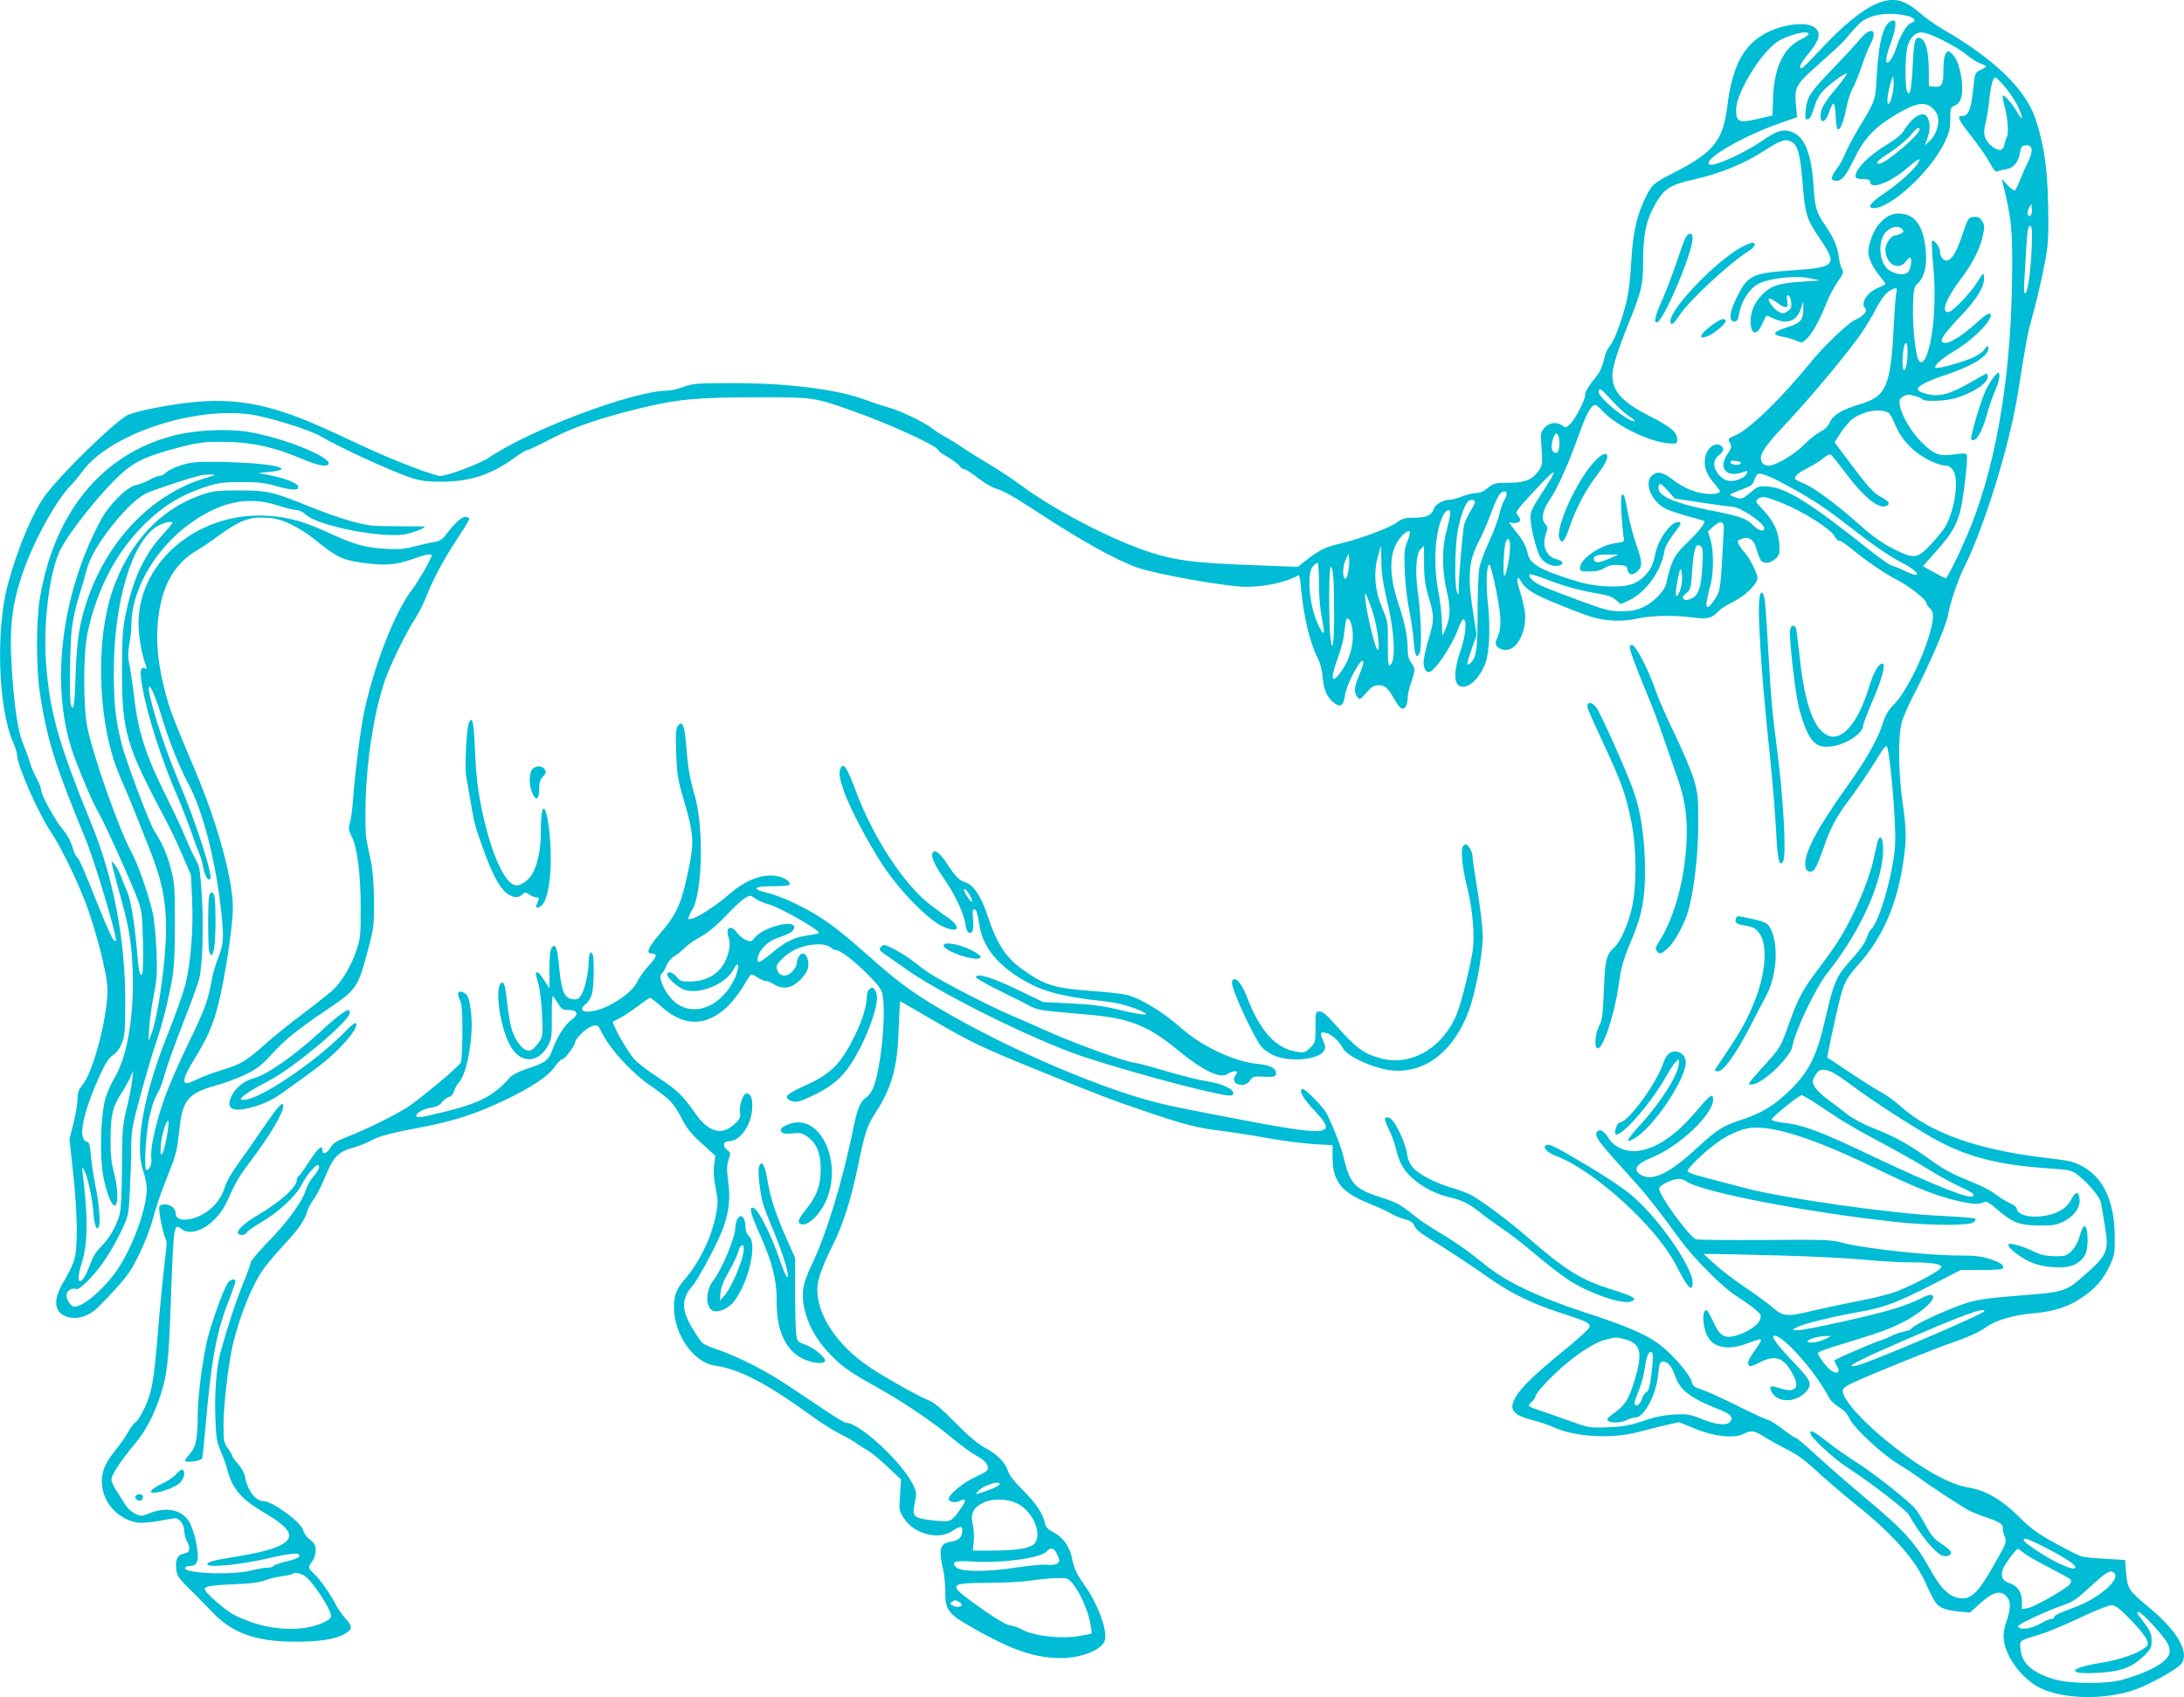 <?xml version="1.0" standalone="no"?>
<!DOCTYPE svg PUBLIC "-//W3C//DTD SVG 20010904//EN"
 "http://www.w3.org/TR/2001/REC-SVG-20010904/DTD/svg10.dtd">
<svg version="1.0" xmlns="http://www.w3.org/2000/svg"
 width="1280pt" height="995pt" viewBox="0 0 1280 995"
 preserveAspectRatio="xMidYMid meet">
<g transform="translate(0,995) scale(0.1,-0.1)"
fill="#00bcd4" stroke="none">
<path d="M11018 9936 c-93 -33 -216 -132 -361 -290 -49 -53 -93 -96 -98 -96
-19 0 -8 27 32 75 72 87 84 128 49 160 -50 46 -219 21 -321 -47 -112 -75 -168
-192 -195 -407 -25 -209 -82 -277 -333 -403 -100 -51 -116 -66 -157 -158 -45
-98 -65 -196 -74 -360 -6 -109 -16 -183 -33 -250 -30 -114 -70 -216 -97 -245
-11 -12 -24 -45 -30 -75 -6 -31 -21 -68 -38 -88 -55 -70 -72 -97 -72 -118 0
-28 -53 -132 -85 -167 -24 -25 -28 -26 -48 -12 -34 24 -75 19 -104 -12 -24
-27 -25 -31 -18 -123 6 -89 5 -97 -17 -129 -37 -54 -79 -71 -178 -71 -79 -1
-87 -3 -120 -30 -23 -20 -45 -30 -67 -30 -18 0 -55 -9 -83 -20 -28 -11 -62
-20 -76 -20 -34 0 -81 -26 -89 -49 -13 -41 -44 -56 -114 -56 -59 0 -72 -4
-104 -28 -41 -31 -210 -94 -327 -122 -90 -21 -130 -40 -200 -96 l-54 -42 -290
11 c-319 13 -422 26 -568 72 -218 68 -573 252 -765 396 -40 30 -119 82 -175
116 -57 34 -134 82 -173 108 -38 26 -86 55 -105 65 -19 10 -51 31 -70 46 -44
35 -189 104 -261 123 -30 8 -84 26 -121 40 -165 63 -454 100 -778 100 -218 0
-239 -2 -294 -22 -33 -12 -75 -22 -93 -22 -197 0 -798 -225 -1045 -391 -54
-37 -245 -109 -288 -109 -35 0 -267 89 -425 162 -301 141 -372 171 -485 209
-257 86 -461 90 -805 19 -55 -12 -110 -28 -123 -36 -100 -65 -376 -335 -474
-464 -74 -98 -167 -318 -223 -530 -71 -264 -55 -724 31 -919 13 -29 24 -64 24
-77 0 -58 125 -343 197 -449 54 -80 139 -252 198 -400 63 -159 135 -439 135
-526 0 -166 -84 -485 -148 -561 -21 -25 -27 -43 -28 -82 0 -28 -11 -92 -24
-143 l-23 -91 22 -199 c25 -237 28 -438 6 -509 -8 -27 -35 -83 -60 -124 -68
-112 -60 -186 23 -211 46 -13 103 -1 151 35 18 13 73 69 122 123 73 79 100
119 144 208 31 63 66 152 81 210 14 55 48 156 76 225 60 150 65 167 79 295 18
175 51 216 209 260 52 14 132 44 177 65 66 32 94 53 150 114 82 91 153 148
326 265 177 119 185 131 242 346 36 133 37 147 37 290 -1 97 -7 178 -17 230
-9 44 -21 103 -27 130 -6 29 -8 126 -5 230 6 240 48 509 109 695 27 86 126
289 179 370 23 36 55 97 69 137 36 94 106 224 186 344 35 53 64 101 64 107 0
7 -11 12 -24 12 -22 0 -61 -37 -121 -115 -12 -16 -33 -28 -55 -31 -19 -3 -71
-15 -115 -26 -65 -17 -98 -20 -180 -15 -117 7 -183 26 -332 95 -136 63 -231
90 -348 98 -424 29 -786 -287 -762 -666 5 -76 22 -159 43 -214 6 -15 4 -18 -9
-13 -25 10 -29 -21 -12 -114 29 -165 117 -439 207 -642 22 -51 58 -144 80
-207 22 -63 44 -122 49 -132 5 -10 14 -41 19 -69 11 -56 28 -85 42 -71 18 18
-87 342 -187 577 -87 204 -184 515 -172 548 7 18 44 -69 77 -183 40 -132 101
-286 154 -385 89 -164 168 -483 196 -784 12 -134 10 -156 -25 -246 -13 -33
-29 -89 -35 -125 -21 -119 -42 -173 -142 -379 -56 -115 -119 -261 -143 -335
-47 -139 -77 -284 -68 -327 5 -29 -11 -69 -29 -69 -15 0 -4 215 17 310 17 74
30 111 58 160 8 14 24 60 36 104 12 43 58 169 101 281 44 111 87 229 96 261
21 78 29 309 16 505 -9 139 -13 162 -35 200 -14 24 -41 83 -61 132 -20 48 -67
149 -105 225 -129 258 -172 391 -196 607 -9 72 -21 154 -27 183 -9 40 -8 68 0
116 7 35 12 85 12 112 1 226 163 485 394 629 163 101 305 123 464 72 46 -15
95 -27 109 -27 15 0 39 -11 54 -26 66 -63 418 -136 569 -118 44 5 130 36 130
47 0 1 -73 2 -162 2 -149 0 -172 3 -268 29 -58 16 -166 54 -240 84 -222 90
-253 97 -420 97 -133 0 -152 -3 -225 -28 -237 -83 -419 -280 -515 -557 -107
-312 -85 -812 50 -1108 21 -48 58 -134 80 -192 23 -58 56 -139 72 -180 87
-216 112 -333 111 -520 -2 -186 -48 -506 -87 -605 l-16 -40 4 80 c3 44 15 130
27 190 19 95 21 131 16 265 -4 85 -13 184 -22 220 -29 122 -87 285 -125 355
-73 135 -218 546 -257 725 -26 121 -26 439 0 560 56 259 169 475 337 640 104
102 209 167 340 211 86 29 107 32 220 33 100 0 140 -4 203 -22 96 -27 140 -29
135 -5 -4 21 -77 50 -168 67 l-65 13 68 7 c172 19 -13 55 -300 58 -140 2 -166
-1 -226 -21 -38 -12 -76 -31 -85 -42 -9 -10 -26 -19 -37 -19 -11 0 -38 -11
-61 -24 -23 -13 -58 -26 -79 -30 -51 -10 -158 -117 -205 -206 -239 -447 -299
-996 -154 -1389 50 -133 113 -278 142 -326 30 -48 194 -412 230 -510 23 -63
26 -88 30 -249 2 -111 0 -182 -6 -188 -13 -13 -19 16 -32 167 -14 155 -36 280
-59 330 -11 22 -24 55 -30 73 -10 34 -50 96 -57 90 -2 -2 17 -76 41 -163 61
-217 75 -295 82 -465 11 -266 -30 -513 -106 -639 -22 -36 -47 -95 -56 -131
-25 -100 -31 -326 -11 -438 17 -98 51 -185 70 -179 20 7 18 102 -5 188 -17 65
-22 111 -21 204 0 137 13 189 64 267 19 29 42 71 52 93 l17 40 -6 -55 c-3 -30
-17 -104 -32 -165 -25 -102 -27 -127 -28 -345 -1 -155 -6 -250 -14 -280 -20
-70 -61 -141 -106 -185 -27 -26 -50 -61 -64 -100 -25 -68 -47 -105 -61 -105
-15 0 -12 39 10 109 35 112 37 267 4 526 -5 39 -5 39 9 15 20 -34 46 -154 54
-244 6 -77 16 -107 30 -92 14 13 5 136 -17 241 -11 55 -24 135 -27 179 -5 63
-10 80 -24 83 -56 15 -24 172 85 408 26 56 47 86 69 100 20 13 39 38 51 70 18
44 20 73 20 255 0 352 -70 715 -196 1025 -194 474 -246 657 -268 945 -18 236
21 544 84 668 56 109 240 339 356 444 82 74 149 105 335 154 111 29 146 34
245 34 180 0 308 -27 490 -104 84 -35 134 -45 145 -27 23 38 -255 152 -458
187 -127 23 -317 14 -448 -19 -420 -108 -700 -448 -785 -952 -23 -135 -23
-411 0 -560 42 -272 88 -419 266 -850 53 -127 179 -548 180 -599 0 -5 -6 -3
-14 3 -8 7 -47 94 -87 194 -90 226 -115 283 -128 292 -6 3 -18 31 -27 61 -9
32 -31 72 -53 98 -46 53 -131 207 -131 238 0 11 -11 40 -24 62 -13 23 -31 64
-39 91 -8 28 -26 77 -40 111 -32 74 -53 216 -68 444 -16 261 2 395 82 610 66
174 185 384 261 461 16 16 49 55 72 87 158 214 641 378 981 333 103 -14 350
-90 415 -129 113 -66 399 -198 518 -239 65 -22 94 -26 187 -27 167 0 293 41
424 136 36 26 71 48 78 48 7 0 64 27 126 59 137 73 294 128 531 186 225 55
338 66 701 66 313 1 329 -1 530 -72 228 -79 525 -215 525 -239 0 -5 25 -23 56
-40 30 -18 60 -41 67 -51 6 -10 19 -19 27 -19 8 0 44 -22 79 -50 35 -27 80
-55 100 -61 58 -19 108 -47 241 -134 259 -170 464 -285 595 -332 110 -39 526
-113 637 -113 114 0 232 26 310 68 3 1 9 -28 12 -65 15 -173 52 -331 100 -423
14 -28 25 -70 28 -112 6 -73 27 -119 70 -151 35 -26 53 -12 61 48 10 71 106
244 107 192 0 -10 -11 -44 -25 -77 -29 -68 -31 -98 -10 -126 14 -18 16 -17 53
25 30 35 45 44 70 44 39 0 54 -12 91 -77 16 -30 37 -56 45 -59 20 -8 36 21 36
63 0 17 9 56 20 87 11 32 20 66 20 76 0 10 -9 30 -20 44 -14 18 -20 41 -20 78
0 70 -16 153 -51 256 -58 174 -60 297 -4 381 25 37 58 62 68 52 3 -4 -3 -29
-15 -58 -18 -45 -19 -66 -15 -176 3 -69 14 -168 25 -220 11 -52 23 -134 27
-182 7 -92 16 -113 35 -77 14 26 9 220 -10 353 -17 125 -11 230 15 256 l21 20
0 -107 c1 -86 7 -126 28 -196 32 -107 32 -132 2 -233 -13 -43 -27 -98 -30
-121 -8 -45 5 -83 28 -83 32 0 134 150 171 251 11 31 25 57 30 58 24 3 16 -92
-14 -180 -40 -115 -42 -194 -7 -210 47 -22 113 36 151 131 24 61 31 218 15
355 -12 105 -8 225 9 225 9 0 48 -174 60 -270 10 -76 4 -126 -18 -169 -17 -31
10 -61 55 -61 67 0 124 113 111 222 -4 27 -16 80 -28 118 -22 66 -20 106 3 66
34 -61 91 -91 373 -198 103 -39 211 -47 312 -24 82 18 217 21 327 6 82 -12
111 -4 151 40 11 12 48 35 81 51 68 32 144 106 144 140 0 27 -45 117 -74 149
-13 14 -29 35 -35 48 -11 20 -9 23 16 33 43 17 74 -5 89 -64 7 -26 18 -54 24
-62 19 -23 58 -18 87 11 23 23 25 31 21 88 -6 75 -34 132 -96 198 -45 48 -46
50 -27 64 23 17 42 14 135 -23 132 -53 295 -157 315 -201 5 -12 17 -22 25 -22
8 0 40 -21 70 -46 86 -71 199 -149 266 -182 69 -35 174 -117 174 -136 0 -7 9
-21 20 -31 24 -22 25 -51 5 -130 -42 -158 -143 -363 -219 -439 -29 -29 -47
-60 -60 -102 -28 -93 -99 -218 -207 -369 -172 -240 -249 -383 -249 -460 0 -39
21 -55 49 -38 9 5 32 57 52 114 46 135 77 195 159 304 58 78 114 161 187 279
10 16 23 31 29 33 17 6 58 -445 51 -574 -7 -159 -93 -463 -143 -503 -7 -7 -18
-29 -24 -49 -6 -22 -37 -68 -81 -116 -101 -113 -108 -130 -164 -370 -48 -206
-92 -294 -199 -401 -91 -91 -171 -140 -291 -179 -106 -34 -143 -58 -251 -157
-171 -160 -275 -209 -342 -162 -43 30 -21 62 71 99 160 66 357 252 357 338 0
42 -15 32 -99 -68 -122 -143 -237 -221 -346 -232 -68 -7 -134 22 -166 73 -27
44 -53 59 -69 40 -18 -23 6 -57 155 -221 127 -139 176 -199 330 -410 86 -117
251 -282 335 -335 39 -25 88 -59 108 -77 33 -28 36 -34 27 -59 -12 -34 -80
-78 -146 -95 -63 -17 -92 2 -130 87 -16 35 -33 64 -38 64 -27 0 -23 -97 6
-153 33 -66 120 -84 223 -46 84 31 90 32 90 22 0 -6 -11 -25 -25 -44 -46 -64
-58 -90 -45 -103 8 -8 24 -4 63 17 93 48 145 29 198 -76 40 -77 6 -105 -86
-73 -50 16 -59 11 -42 -24 35 -69 156 -63 210 11 28 38 17 61 -77 159 -87 90
-132 148 -123 156 33 34 245 -200 327 -360 8 -16 34 -41 58 -55 29 -18 49 -39
61 -66 24 -54 189 -208 287 -268 44 -26 97 -62 119 -78 63 -48 258 -175 301
-197 21 -10 69 -29 106 -41 68 -23 91 -40 86 -63 -1 -7 3 -28 11 -45 13 -32
12 -36 -63 -167 -85 -151 -128 -196 -182 -196 -70 0 -124 48 -190 167 -88 159
-153 231 -389 428 -93 78 -219 188 -279 243 -60 56 -114 102 -120 102 -6 0
-40 23 -75 50 -35 28 -76 53 -90 57 -14 3 -96 41 -181 83 -85 43 -178 85 -207
94 -43 14 -53 22 -58 45 -8 38 -99 147 -172 206 -80 66 -190 115 -453 201
-272 89 -466 181 -580 275 -101 82 -178 137 -280 197 -47 28 -114 73 -148 101
-78 63 -96 72 -202 106 -139 45 -170 80 -204 225 -15 64 -56 172 -99 259 -20
41 -132 155 -145 147 -20 -12 5 -55 73 -128 141 -149 90 -153 -510 -37 -143
27 -303 59 -355 71 -343 75 -930 325 -1346 573 -149 89 -236 153 -379 280
-163 144 -242 207 -320 255 -100 62 -219 116 -298 136 -94 23 -82 39 31 39 49
0 94 3 98 7 12 13 -17 38 -59 49 -85 23 -193 -15 -293 -103 -71 -62 -180 -134
-217 -143 -24 -6 -26 -5 -20 11 3 11 12 28 19 39 62 97 70 493 14 678 -27 92
-39 159 -48 285 -10 121 -22 152 -49 117 -12 -17 -14 -44 -10 -160 5 -127 9
-153 46 -280 55 -184 59 -240 31 -380 -45 -222 -70 -279 -170 -396 -71 -82
-87 -119 -51 -119 36 0 32 -18 -18 -72 -27 -29 -55 -69 -64 -89 -19 -46 -85
-101 -171 -145 -102 -51 -200 -43 -132 11 16 13 31 38 36 61 11 44 13 204 4
228 -11 29 -24 6 -24 -42 0 -65 -23 -164 -44 -196 -14 -22 -24 -27 -49 -24
-48 5 -67 47 -79 180 -11 121 -22 153 -45 122 -9 -12 -13 -53 -13 -128 l0
-110 -30 47 c-16 26 -34 47 -40 47 -13 0 -13 -5 6 -70 8 -30 18 -111 21 -180
5 -120 4 -126 -18 -159 -13 -19 -32 -39 -42 -45 -28 -17 -68 12 -98 71 -25 49
-33 88 -55 270 -4 34 -11 53 -19 53 -48 0 -22 -238 40 -360 59 -117 167 -120
228 -7 19 37 22 56 21 165 -1 67 2 122 6 122 3 0 16 -18 29 -40 18 -32 28 -40
51 -40 66 0 77 -23 29 -59 -39 -29 -84 -99 -111 -174 -24 -65 -40 -77 -160
-116 -40 -13 -77 -33 -90 -48 -93 -106 -176 -149 -376 -199 -147 -36 -172 -40
-172 -24 0 17 47 42 90 47 28 4 47 14 61 32 11 14 30 28 42 31 12 3 24 17 28
34 5 16 18 39 29 51 49 52 88 282 70 415 -10 80 -17 98 -42 111 -31 17 -43 -3
-24 -39 13 -25 16 -65 16 -192 0 -89 -4 -170 -10 -180 -13 -25 -239 -213 -314
-262 -69 -45 -244 -131 -355 -174 -58 -22 -79 -36 -94 -61 -19 -34 -47 -44
-47 -19 0 38 -24 19 -74 -57 -30 -47 -59 -88 -65 -91 -6 -4 -11 -14 -11 -23 0
-42 -102 -133 -237 -211 -71 -42 -118 -86 -107 -103 9 -14 44 -10 50 6 3 8 43
35 87 61 98 57 200 151 233 216 25 50 80 118 95 118 19 0 8 -31 -24 -67 -18
-21 -39 -57 -45 -80 -20 -66 -104 -183 -218 -300 -57 -59 -104 -114 -104 -122
0 -8 -22 -69 -49 -135 -43 -107 -83 -230 -128 -391 -24 -88 -36 -234 -31 -379
4 -125 8 -148 33 -206 15 -36 32 -83 37 -105 29 -112 83 -175 219 -254 117
-69 159 -114 139 -151 -22 -42 -121 -76 -305 -105 -133 -21 -177 -33 -169 -47
11 -18 185 -1 329 31 162 37 210 42 210 21 0 -10 -23 -21 -75 -33 -41 -10 -76
-22 -78 -28 -2 -5 -18 -9 -35 -9 -18 0 -61 -8 -97 -17 -115 -29 -405 -16 -385
17 4 6 16 10 29 10 49 0 57 42 31 158 -9 37 -24 82 -35 100 -44 71 -131 91
-231 52 -50 -20 -52 -20 -88 -3 -20 10 -45 33 -56 51 -11 18 -35 56 -53 84
-24 38 -32 59 -27 76 8 31 68 119 134 196 62 73 111 165 150 282 40 122 49
193 61 524 18 494 18 490 64 455 71 -54 208 31 268 165 54 119 63 134 138 235
113 150 190 280 190 321 0 33 -28 3 -115 -124 -49 -73 -118 -171 -152 -218
-37 -50 -68 -106 -77 -137 -19 -67 -72 -128 -138 -161 -77 -38 -148 -34 -148
9 0 12 -8 29 -18 38 -23 21 -71 22 -78 3 -7 -17 21 -158 36 -187 8 -13 8 -42
0 -97 -10 -79 -34 -314 -45 -457 -21 -263 -35 -348 -75 -433 -21 -45 -46 -85
-54 -88 -8 -3 -28 -29 -44 -57 -16 -29 -50 -78 -76 -109 -58 -72 -79 -119 -79
-183 0 -118 91 -222 210 -241 22 -3 77 1 124 10 47 9 91 16 97 16 23 0 52 -40
52 -73 0 -17 7 -45 15 -61 24 -45 19 -66 -15 -73 -39 -7 -54 -35 -47 -91 4
-39 13 -53 73 -112 38 -37 98 -98 134 -136 118 -126 253 -176 480 -178 147 -1
248 14 299 45 47 28 48 44 8 89 -20 21 -46 58 -58 82 -32 62 -92 148 -128 182
-37 35 -37 40 -11 73 12 16 20 41 20 64 0 31 -6 42 -34 64 -19 14 -36 38 -39
54 -9 45 -180 171 -232 171 -47 0 -95 62 -109 143 -4 22 -21 54 -42 76 -19 21
-34 43 -34 48 0 5 -11 24 -25 43 -23 31 -25 42 -25 139 0 114 28 352 54 466
39 166 110 344 177 441 18 27 69 87 112 134 94 101 131 153 145 201 5 20 23
55 40 78 17 23 45 77 62 119 57 137 77 158 182 188 29 9 67 24 84 33 49 29
118 48 294 81 197 37 330 80 497 160 159 76 255 140 294 196 16 24 36 44 44
44 14 0 75 80 75 99 0 16 51 71 81 86 40 21 54 19 68 -12 48 -105 178 -249
301 -333 107 -74 129 -97 176 -188 29 -57 55 -89 117 -145 l79 -72 -7 -58 c-4
-38 -1 -85 10 -135 14 -69 14 -86 1 -154 -25 -129 -98 -281 -183 -378 -49 -57
-63 -93 -63 -165 0 -157 115 -322 238 -340 150 -22 305 -104 582 -305 47 -34
117 -78 155 -97 39 -19 84 -45 100 -58 17 -12 44 -29 61 -38 17 -9 68 -51 113
-93 l82 -77 -6 -91 c-7 -89 -6 -92 23 -137 59 -92 203 -129 284 -74 45 30 58
31 58 4 0 -38 -19 -59 -60 -65 -73 -12 -81 -38 -51 -174 6 -25 10 -78 11 -118
0 -121 14 -135 226 -251 186 -101 314 -141 452 -141 123 0 244 50 258 106 15
58 -43 214 -119 320 -45 64 -63 100 -72 149 -13 76 -54 134 -117 166 -26 13
-40 28 -43 47 -12 58 -53 120 -129 195 -47 47 -82 91 -87 110 -14 50 -62 100
-131 137 -45 24 -97 67 -178 149 -87 88 -127 121 -162 134 -54 21 -258 136
-344 194 -188 128 -304 301 -304 455 0 54 28 133 91 259 58 116 105 262 144
448 46 220 56 250 104 324 98 151 131 268 138 495 3 89 7 162 9 162 1 0 80
-45 174 -100 231 -135 293 -165 579 -282 407 -166 481 -195 693 -266 227 -77
298 -95 443 -112 55 -7 172 -25 260 -41 88 -16 211 -32 273 -36 l112 -6 0 -76
c1 -137 53 -202 214 -266 50 -20 107 -46 126 -58 18 -12 54 -26 80 -33 32 -8
49 -18 58 -37 15 -31 17 -33 177 -133 66 -42 171 -112 235 -157 147 -105 265
-164 445 -223 161 -52 179 -61 169 -87 -3 -10 -64 -65 -135 -123 -220 -179
-298 -260 -314 -326 -10 -41 26 -71 113 -92 40 -10 98 -29 128 -43 125 -57
340 -69 495 -28 52 14 127 32 167 42 l73 16 92 -38 c111 -46 231 -59 285 -31
45 23 65 20 124 -18 29 -18 82 -48 118 -66 81 -41 115 -66 213 -157 43 -39
133 -116 200 -170 211 -168 347 -320 408 -453 54 -118 64 -134 96 -153 18 -10
61 -21 100 -24 l69 -6 63 57 c75 66 118 76 154 34 23 -27 22 -72 -4 -144 -14
-41 -19 -73 -15 -106 10 -92 88 -205 184 -267 127 -81 393 -93 585 -26 81 28
244 118 269 149 54 65 -18 193 -186 332 -121 101 -127 109 -135 202 l-6 77
-113 7 c-62 3 -125 9 -139 13 -14 3 -85 38 -157 78 -109 60 -144 86 -217 159
-99 98 -193 152 -293 168 -105 17 -261 102 -436 239 -171 133 -300 274 -300
328 0 15 17 28 68 51 111 51 460 192 567 229 104 36 162 63 207 94 54 39 159
70 266 79 126 11 212 38 291 91 78 52 127 107 165 188 29 62 31 73 30 176 -1
206 -70 349 -199 413 -52 25 -66 28 -225 47 -378 46 -653 143 -822 292 -40 36
-95 76 -123 90 -27 14 -109 66 -182 115 l-134 89 7 37 c3 20 23 115 45 211 42
188 48 203 139 306 135 153 218 345 254 588 21 135 20 193 -4 357 -24 166 -26
381 -5 463 8 31 41 107 74 169 83 159 189 405 197 458 9 63 58 208 93 279 121
240 272 730 320 1041 46 292 54 334 81 431 16 55 44 171 62 257 28 133 33 178
33 292 0 289 -19 443 -76 615 -58 172 -240 348 -538 521 -46 27 -109 71 -139
98 -87 76 -149 92 -234 62z m152 -77 c52 -11 67 -32 30 -44 -24 -8 -62 -71
-85 -142 -9 -29 -25 -63 -35 -75 -32 -40 -34 2 -4 84 33 90 42 148 23 148 -54
-1 -86 -101 -99 -311 -9 -163 -6 -153 -106 -319 -35 -58 -70 -125 -79 -149 -8
-24 -31 -65 -51 -92 -37 -51 -37 -69 0 -69 31 0 56 31 104 130 55 116 119 184
238 255 125 75 177 83 224 37 22 -23 30 -40 30 -67 0 -46 -20 -94 -53 -123
l-25 -24 13 39 c17 46 18 83 5 117 -20 54 -88 20 -145 -74 -12 -20 -51 -51
-98 -79 -84 -51 -150 -110 -173 -154 -19 -36 -11 -47 37 -47 27 0 39 -4 39
-14 0 -52 120 -7 224 84 32 28 60 49 63 46 17 -17 -93 -125 -202 -198 -83 -56
-106 -88 -63 -88 102 1 333 215 415 385 27 58 33 81 33 137 0 64 2 69 25 78
14 5 30 21 35 35 26 68 -2 225 -47 267 -24 23 -25 23 -39 4 -9 -13 -14 -46
-14 -97 0 -85 -10 -103 -57 -97 l-28 3 -1 100 c-1 105 -18 170 -49 181 -31 12
-38 -14 -45 -161 -6 -141 -19 -194 -35 -145 -11 36 -9 211 4 255 15 55 44 85
84 85 41 0 198 -78 260 -129 26 -22 64 -46 83 -53 18 -6 34 -14 34 -18 0 -3
-15 -12 -33 -20 -32 -15 -32 -15 -44 -124 -12 -112 -27 -146 -65 -146 -31 0
-21 -21 57 -120 41 -52 88 -120 106 -153 24 -46 35 -57 47 -51 10 4 31 9 49
12 42 6 72 40 81 93 6 38 11 44 34 47 41 5 46 -33 14 -97 -14 -28 -35 -75 -47
-106 -11 -30 -25 -57 -30 -61 -5 -3 -25 11 -43 31 l-34 36 14 -58 c41 -172 48
-238 47 -458 -1 -594 -84 -1120 -240 -1515 -48 -122 -139 -310 -150 -310 -3 0
-35 16 -70 36 l-63 35 79 89 c92 102 125 162 145 257 18 88 40 288 33 306 -4
10 -19 11 -75 3 -88 -12 -117 -1 -192 74 -59 59 -114 152 -125 212 -6 32 -4
38 18 53 21 13 32 14 66 5 22 -6 43 -15 46 -20 10 -16 136 -12 196 6 104 31
189 87 189 126 0 10 -3 18 -6 18 -4 0 -46 -23 -94 -51 -109 -63 -170 -82 -230
-74 -50 8 -80 21 -80 35 0 18 62 49 160 81 152 51 241 103 253 149 7 25 -9 26
-23 1 -5 -11 -34 -31 -62 -45 -58 -28 -216 -71 -225 -62 -11 11 41 57 110 98
115 67 236 193 211 218 -7 7 -32 -9 -75 -48 -78 -72 -155 -122 -186 -122 -47
0 -25 39 89 158 94 97 142 178 136 229 -3 27 -5 25 -37 -27 -43 -70 -149 -180
-173 -180 -43 0 -13 79 73 193 71 94 114 179 131 259 10 49 10 59 -6 83 -14
21 -24 26 -49 23 -31 -3 -33 -7 -62 -93 -35 -105 -62 -153 -89 -161 -23 -8
-46 19 -46 52 0 25 -35 72 -46 62 -4 -4 -1 -69 6 -143 19 -194 4 -413 -36
-522 -18 -49 -38 -60 -52 -29 -18 40 -34 208 -30 316 3 98 5 107 30 131 36 36
52 99 45 184 -11 140 -57 213 -140 222 -53 6 -91 -11 -135 -61 -31 -35 -62
-117 -62 -163 0 -35 26 -91 65 -139 19 -23 35 -45 35 -48 0 -4 -18 -13 -40
-22 -67 -27 -109 -91 -78 -122 15 -15 -14 -48 -59 -67 -41 -17 -187 -157 -266
-255 -164 -202 -353 -386 -434 -421 -47 -20 -48 -21 -32 -50 9 -17 6 -28 -15
-58 -61 -87 -6 -147 97 -106 33 14 18 -22 -17 -39 -54 -25 -93 -21 -127 15
-41 44 -43 93 -3 122 30 23 31 43 3 58 -29 15 -71 -16 -83 -63 -14 -54 1 -103
44 -154 22 -25 40 -49 40 -54 0 -15 -54 -21 -107 -11 -62 12 -116 38 -179 86
-52 40 -85 44 -115 14 -44 -44 1 -149 83 -191 20 -10 78 -30 129 -44 51 -13
95 -27 97 -29 9 -9 -33 -63 -103 -130 -75 -72 -90 -103 -120 -238 -9 -42 -79
-112 -138 -138 -40 -17 -70 -23 -127 -22 -67 0 -94 7 -245 63 -93 34 -194 73
-223 87 -49 23 -81 56 -65 66 5 3 49 -11 98 -30 107 -41 203 -67 303 -83 51
-8 82 -19 102 -37 l29 -24 43 19 c102 45 195 174 213 293 3 21 24 59 50 94 48
61 54 75 31 75 -45 0 -117 -101 -135 -188 -14 -69 -32 -102 -75 -140 -50 -43
-103 -55 -216 -49 -72 4 -123 14 -210 42 -180 58 -233 91 -246 149 -9 45 -31
84 -78 140 -27 33 -35 48 -22 43 23 -9 56 0 56 15 0 6 -7 19 -16 29 -15 16 -8
26 91 133 148 160 157 156 44 -16 -48 -74 -59 -98 -59 -132 0 -59 37 -203 60
-236 24 -34 71 -54 106 -46 33 9 26 28 -14 38 -62 16 -87 80 -60 154 10 29 9
36 -6 53 -25 28 -16 78 24 137 43 62 108 204 160 349 48 135 71 185 95 205 14
12 22 8 60 -32 81 -85 265 -175 377 -186 57 -5 58 -4 58 20 0 44 -38 76 -160
138 -164 84 -220 145 -220 240 0 47 30 143 95 305 78 195 84 221 85 360 0 144
14 223 51 299 65 129 93 149 254 186 141 31 286 90 396 161 106 68 130 76 165
60 40 -18 55 -72 69 -247 15 -182 22 -207 104 -328 102 -150 89 -164 -167
-181 -241 -17 -262 -28 -333 -179 -34 -73 -36 -121 -4 -121 15 0 21 9 27 42
14 82 65 158 123 184 68 30 218 45 290 28 l60 -13 -115 -8 c-130 -9 -172 -24
-224 -77 -43 -45 -66 -97 -66 -153 0 -84 37 -90 70 -13 11 25 21 45 23 45 3 0
26 -9 51 -21 76 -33 132 -7 154 71 l10 35 1 -45 c1 -62 -18 -86 -87 -106 -94
-29 -103 -47 -29 -59 23 -4 57 -14 75 -22 32 -15 34 -15 62 12 33 32 76 110
115 210 15 39 45 94 66 124 33 48 36 56 24 75 -7 12 -16 45 -19 75 -7 56 -30
108 -76 176 -56 82 -63 105 -71 235 -13 198 -56 298 -138 320 -48 13 -79 2
-167 -58 -107 -73 -282 -151 -305 -136 -43 26 187 162 405 239 l108 38 -6 69
c-11 103 -1 122 117 227 150 134 158 142 205 199 24 29 55 60 68 69 64 41 155
53 254 32z m-570 -109 c0 -5 -21 -20 -47 -32 -99 -48 -154 -162 -161 -334 l-4
-111 -87 -20 c-110 -26 -126 -19 -126 55 1 95 138 323 236 393 60 43 189 76
189 49z m490 -357 c-15 -69 -35 -71 -26 -4 4 27 12 64 19 83 l12 33 3 -30 c2
-16 -1 -54 -8 -82z m728 -50 c38 -73 44 -120 6 -53 -26 46 -72 100 -85 100 -4
0 -1 -24 7 -52 21 -80 28 -166 16 -191 -6 -12 -13 -34 -16 -49 -8 -34 -33 -36
-71 -6 -44 34 -55 72 -39 132 8 28 18 92 23 143 5 50 15 102 22 114 12 23 12
23 58 -27 25 -28 61 -77 79 -111z m-568 -152 c0 -31 -199 -201 -237 -201 -28
0 -10 19 66 68 44 29 96 72 117 97 34 43 54 56 54 36z m651 -504 c-17 -17 -24
18 -9 45 l13 23 3 -29 c2 -16 -1 -33 -7 -39z m6 -201 c-7 -145 -24 -256 -39
-256 -6 0 -8 28 -4 73 3 39 8 122 11 182 7 124 12 148 27 139 8 -5 9 -49 5
-138z m-758 120 c10 -12 8 -17 -8 -25 -11 -6 -26 -11 -35 -11 -22 0 -56 -49
-56 -82 0 -83 74 -129 118 -73 11 14 23 25 26 25 14 0 5 -70 -11 -85 -19 -20
-71 -15 -110 10 -50 33 -69 134 -37 200 23 49 87 72 113 41z m-34 -363 c-3
-10 -11 -101 -16 -203 -18 -357 -43 -414 -202 -461 -99 -29 -156 -63 -173
-105 -9 -22 -28 -41 -56 -55 -23 -12 -68 -47 -98 -79 -57 -57 -164 -120 -205
-120 -26 0 -45 18 -45 42 0 37 34 84 146 203 149 158 383 440 449 540 29 44
67 108 83 141 17 34 45 73 62 88 37 30 66 35 55 9z m-617 -66 c3 -29 -2 -39
-22 -52 -22 -15 -28 -15 -53 -2 -31 17 -72 77 -52 77 7 0 27 -11 45 -25 49
-37 68 -34 59 11 -5 28 -3 35 7 32 7 -3 14 -21 16 -41z m682 -286 c0 -60 -10
-111 -21 -111 -10 0 -12 68 -3 123 9 53 24 46 24 -12z m-1735 -287 c32 -36 79
-79 104 -95 25 -16 39 -29 30 -29 -41 0 -209 137 -209 171 0 31 13 22 75 -47z
m1623 -74 c8 -4 24 -32 36 -63 41 -99 114 -174 217 -222 30 -14 66 -25 81 -25
19 0 33 -9 45 -27 35 -53 11 -228 -45 -329 -9 -17 -47 -63 -83 -103 -79 -84
-98 -88 -197 -41 -83 39 -140 79 -241 169 -125 111 -260 209 -313 229 -27 9
-48 22 -48 28 0 16 28 38 86 67 28 14 65 38 82 52 18 15 36 24 42 20 6 -4 42
-48 79 -98 112 -150 199 -222 246 -203 24 9 18 25 -16 44 -59 32 -81 55 -184
192 l-103 137 38 59 c21 32 54 70 74 83 67 44 156 58 204 31z m-1932 -144 c9
-38 1 -91 -15 -91 -25 0 -34 28 -22 73 13 47 28 54 37 18z m1067 -151 c-4 -15
-56 -12 -61 3 -3 10 5 13 29 10 19 -2 33 -7 32 -13z m289 -141 c133 -73 213
-126 339 -225 142 -111 244 -181 314 -217 67 -33 111 -72 81 -72 -9 0 -38 11
-64 24 -26 13 -58 26 -72 29 -14 3 -74 46 -135 94 -345 275 -486 363 -593 371
-54 3 -59 2 -104 -36 -45 -38 -50 -40 -83 -29 -19 6 -35 13 -35 16 0 4 30 18
67 31 56 21 68 30 74 54 5 16 14 33 20 37 18 10 75 -13 191 -77z m-9292 52
c-314 -94 -577 -371 -694 -730 -42 -128 -57 -231 -63 -428 -6 -174 -11 -212
-27 -172 -10 26 -7 337 4 442 6 53 24 138 40 187 16 50 36 119 45 155 20 78
72 169 158 276 77 95 142 156 194 182 32 17 257 91 318 105 11 3 38 5 60 5 36
1 32 -2 -35 -22z m8770 -142 c85 -13 167 -24 181 -24 45 0 189 -96 189 -127 0
-24 -36 -13 -69 21 -36 37 -76 51 -256 86 -200 40 -295 82 -295 129 0 35 14
31 54 -15 l41 -46 155 -24z m-1140 51 c0 -9 -6 -26 -14 -38 -8 -12 -22 -51
-30 -87 -9 -36 -37 -108 -61 -160 -25 -53 -49 -120 -55 -149 -5 -30 -10 -144
-10 -255 0 -217 -7 -268 -39 -300 -29 -28 -27 -9 6 85 l27 77 -16 103 c-38
236 -33 325 27 441 21 39 52 111 70 160 18 49 40 100 49 113 18 28 46 33 46
10z m-186 -44 c3 -4 -8 -29 -24 -54 -16 -25 -33 -63 -39 -84 -9 -34 -30 -288
-32 -381 0 -35 -1 -36 -10 -12 -16 37 -12 274 5 361 15 77 37 141 57 166 13
15 35 17 43 4z m-144 -71 c0 -11 -10 -55 -21 -97 -29 -105 -29 -236 1 -362 24
-100 21 -154 -14 -232 -14 -34 -14 -33 -15 48 -1 45 -10 129 -21 185 -31 162
-21 345 26 443 18 38 44 47 44 15z m-6796 -63 c39 -19 96 -54 126 -78 141
-114 170 -129 280 -146 137 -20 203 -17 300 17 84 30 120 37 120 23 0 -15 -82
-157 -110 -193 -100 -126 -219 -425 -282 -705 -23 -104 -56 -359 -68 -521 -4
-62 -13 -128 -19 -147 -10 -31 -9 -41 8 -76 35 -67 54 -217 55 -416 0 -170 -1
-185 -27 -261 -29 -88 -86 -182 -138 -230 -19 -17 -97 -79 -174 -137 -77 -58
-174 -136 -215 -173 -117 -104 -146 -122 -254 -155 -56 -17 -122 -42 -148 -55
-26 -13 -54 -24 -63 -24 -29 0 -15 46 41 136 79 128 113 204 144 329 39 155
84 454 85 560 0 168 -87 489 -220 805 -130 308 -154 370 -178 468 -38 147 -51
261 -44 377 14 221 89 366 232 449 28 16 82 53 121 82 127 93 187 116 288 109
51 -3 87 -13 140 -38z m-694 7 c0 -3 -26 -34 -57 -69 -106 -115 -171 -253
-214 -455 -20 -92 -23 -134 -24 -335 0 -368 21 -439 261 -891 24 -44 66 -133
93 -197 l50 -117 7 -143 c8 -174 -8 -374 -40 -500 -13 -50 -57 -175 -98 -277
-147 -364 -201 -665 -148 -817 11 -32 20 -77 20 -101 0 -108 -71 -312 -156
-450 -74 -120 -210 -242 -268 -242 -20 0 -46 39 -46 67 0 25 31 46 55 37 12
-5 34 11 76 54 70 72 134 169 191 288 41 86 42 89 49 233 4 80 8 195 8 255 1
101 6 126 56 311 30 110 68 240 85 289 37 105 73 246 97 376 13 73 18 149 18
330 0 211 -2 244 -22 322 -22 87 -54 159 -99 228 -29 44 -167 412 -193 517
-34 135 -44 233 -44 413 0 415 108 772 258 857 37 21 85 31 85 17z m9093 -34
c-19 -357 -19 -358 -49 -407 -39 -62 -59 -69 -51 -17 4 22 13 64 22 94 19 70
19 203 0 266 l-15 49 31 28 c41 38 65 32 62 -13z m-1253 -103 c0 -57 -19 -159
-32 -172 -12 -11 -5 167 7 198 13 31 25 18 25 -26z m1127 -118 c-7 -126 -22
-170 -66 -189 -25 -10 -35 -10 -44 -1 -9 9 -5 17 16 34 26 21 28 28 35 139 9
124 22 159 50 136 12 -10 14 -32 9 -119z m-1881 29 c0 -68 10 -130 33 -228 48
-200 53 -380 12 -380 -5 0 -8 57 -7 128 1 123 0 129 -33 207 -43 102 -52 204
-26 301 9 35 18 64 19 64 0 0 1 -42 2 -92z m-194 -58 c-4 -25 -12 -44 -17 -43
-18 4 -17 70 1 110 l18 38 3 -30 c2 -16 0 -50 -5 -75z m-172 -62 c0 -62 5
-140 11 -173 5 -33 13 -76 16 -95 12 -65 -24 -15 -53 74 -35 106 -40 252 -10
285 11 12 23 21 28 21 4 0 8 -51 8 -112z m89 -175 c1 -192 -11 -261 -23 -135
-8 93 -8 387 2 396 14 15 21 -70 21 -261z m2025 120 c-22 -51 -29 -27 -14 54
15 88 24 100 28 36 2 -32 -3 -66 -14 -90z m-1803 -108 c30 -89 50 -235 33
-235 -6 0 -22 51 -37 113 -28 114 -45 227 -33 216 4 -4 20 -46 37 -94z m-113
-133 c5 -74 -17 -153 -60 -218 -63 -92 -76 -63 -29 64 16 43 32 101 36 128 15
118 15 118 33 101 9 -10 17 -39 20 -75z m-3500 -1561 c15 -10 52 -26 82 -34
72 -22 307 -157 289 -167 -8 -4 -38 -10 -66 -14 -75 -9 -128 -35 -206 -100
-72 -59 -87 -66 -87 -41 0 44 53 104 108 123 81 29 93 36 103 53 35 66 -168
23 -228 -48 -19 -24 -24 -25 -51 -14 -16 7 -39 25 -51 42 -38 51 -71 34 -51
-27 9 -26 9 -47 0 -84 -26 -109 -107 -172 -223 -174 -53 -1 -61 2 -81 27 -23
29 -56 37 -56 13 0 -17 63 -74 97 -87 88 -33 247 31 292 118 31 61 38 16 8
-51 -73 -158 -224 -227 -337 -152 -63 42 -122 161 -90 181 6 4 18 23 26 44 8
21 28 45 45 55 17 10 45 32 63 50 17 18 60 47 93 65 42 23 91 64 152 127 75
79 112 108 139 113 2 1 16 -7 30 -18z m443 -287 c8 -8 22 -14 31 -14 38 0 235
-177 263 -237 35 -74 3 -450 -49 -575 -8 -19 -26 -43 -40 -52 -34 -21 -52 -67
-77 -190 -60 -299 -163 -634 -246 -799 -18 -37 -38 -91 -43 -119 -22 -115 35
-269 142 -383 76 -82 122 -115 283 -205 160 -89 332 -205 450 -304 50 -42 114
-88 143 -103 51 -27 72 -58 57 -83 -3 -6 -37 -24 -73 -41 -65 -29 -152 -101
-152 -125 0 -19 35 -26 64 -13 39 18 41 5 8 -43 -56 -81 -59 -82 -163 -71
-117 14 -124 20 -108 102 12 56 11 64 -8 104 -66 136 -316 367 -396 367 -8 0
-66 35 -128 77 -261 176 -309 206 -420 263 -64 33 -151 71 -194 85 -44 14 -88
33 -98 43 -11 9 -39 51 -63 92 -61 104 -60 168 4 241 36 41 157 270 183 347
32 94 40 168 27 264 -9 71 -9 95 2 129 13 39 13 42 -10 59 -27 21 -21 50 11
50 69 0 137 100 138 205 1 50 -11 75 -35 75 -19 0 -44 -75 -37 -110 4 -24 0
-37 -18 -56 -80 -85 -160 -69 -243 48 -77 109 -106 137 -221 213 -62 40 -124
89 -139 107 -31 38 -92 137 -112 185 l-14 33 42 21 c23 12 70 43 105 70 36 27
68 49 73 49 5 0 37 -24 70 -54 126 -113 255 -114 376 -4 30 28 73 82 96 119
22 38 44 72 49 75 5 3 22 -4 38 -15 16 -12 37 -21 48 -21 10 0 32 -9 48 -20
34 -22 75 -26 108 -9 42 22 87 73 93 107 7 39 -9 82 -30 82 -18 0 -36 -30 -36
-58 0 -10 -11 -31 -25 -46 -33 -36 -75 -33 -89 6 -9 24 -6 32 20 59 43 45 92
72 154 86 62 13 117 8 141 -13z m5864 -728 c18 -8 74 -45 124 -83 116 -88 389
-263 505 -324 180 -95 360 -139 639 -158 132 -9 139 -11 177 -41 65 -52 129
-129 134 -163 3 -18 13 -77 22 -132 25 -155 19 -170 -141 -309 -80 -71 -112
-81 -299 -96 -303 -24 -321 -28 -444 -75 -125 -49 -252 -113 -252 -126 0 -4
-17 -11 -37 -14 -21 -4 -54 -15 -73 -24 -19 -10 -52 -24 -72 -30 -43 -14 -257
-106 -265 -115 -3 -3 2 -17 12 -32 23 -36 6 -54 -30 -30 -31 20 -87 95 -79
107 3 5 58 25 122 44 241 74 279 87 369 131 93 46 183 119 183 149 0 22 -23
19 -81 -11 -28 -14 -89 -38 -137 -53 -115 -38 -545 -133 -579 -129 l-28 3 30
16 c35 19 203 60 360 88 144 25 225 55 429 160 l168 86 118 0 c65 0 121 3 125
7 17 17 -9 38 -71 57 -50 16 -93 21 -178 21 -191 0 -573 42 -701 78 -52 14
-111 16 -442 13 -210 -1 -391 0 -403 4 -39 12 -227 272 -216 300 7 20 82 55
116 54 14 0 34 -6 45 -15 81 -61 725 -185 1244 -239 189 -20 410 -20 437 -1
10 8 16 18 11 22 -4 4 -91 11 -193 16 -289 12 -923 102 -1159 164 -71 19 -176
46 -232 61 -61 15 -103 31 -103 38 0 18 109 122 181 172 77 53 155 83 217 83
148 0 375 -78 730 -251 219 -107 356 -159 483 -185 76 -15 92 -15 130 0 11 5
35 -9 73 -43 90 -78 133 -95 246 -95 82 -1 102 2 145 24 61 31 97 80 93 129
-4 49 -23 49 -48 1 -33 -65 -109 -101 -216 -102 -56 -1 -104 21 -104 47 0 8
-19 23 -42 33 -24 11 -60 33 -81 50 -21 17 -73 45 -115 62 -146 60 -181 78
-273 144 -120 87 -201 132 -329 182 -63 25 -124 58 -155 83 -27 22 -78 61
-112 85 -34 25 -69 59 -78 76 -14 27 -14 33 0 59 22 43 45 50 100 27z m-117
-168 c28 -18 89 -59 136 -90 47 -32 162 -99 256 -148 95 -50 220 -121 279
-157 58 -37 142 -83 186 -104 87 -41 97 -48 90 -60 -15 -23 -221 58 -584 230
-309 148 -417 188 -528 199 -38 4 -68 12 -70 19 -4 10 161 143 177 143 3 0 29
-15 58 -32z m-9633 -165 c-18 -137 -53 -212 -42 -92 5 59 30 139 43 139 3 0 2
-21 -1 -47z m9450 -743 c187 -5 410 -17 495 -25 85 -8 198 -15 250 -15 139 0
202 -9 198 -29 -4 -18 -148 -96 -258 -140 -41 -16 -138 -41 -215 -55 -77 -15
-196 -40 -265 -56 -172 -41 -186 -40 -252 16 -29 25 -102 79 -163 119 -60 41
-139 101 -175 134 l-65 60 55 0 c30 0 208 -4 395 -9z m1195 -326 c0 -16 -684
-308 -751 -320 -76 -14 2 27 271 144 345 150 480 200 480 176z m-935 -165
c-44 -21 -117 -27 -98 -8 13 13 67 27 108 27 30 0 30 0 -10 -19z m-1171 0 c90
-25 104 -75 61 -224 -35 -120 -58 -160 -115 -201 -28 -20 -50 -39 -50 -44 0
-23 73 -26 114 -5 15 8 38 15 50 15 52 0 122 132 134 251 6 60 10 74 25 77 27
5 54 -24 73 -80 29 -88 91 -135 268 -204 58 -22 76 -45 57 -68 -21 -25 -81
-19 -167 15 -71 29 -85 31 -163 27 -61 -4 -114 -15 -181 -38 -78 -26 -115 -33
-205 -37 -109 -4 -111 -4 -225 37 -63 23 -143 51 -177 62 -35 11 -63 23 -63
27 0 5 9 16 20 26 11 10 20 25 20 33 0 7 30 45 68 84 118 123 255 221 341 244
58 16 68 16 115 3z m156 -194 c-10 -84 -17 -108 -31 -116 -10 -5 -22 -24 -27
-42 -9 -33 -42 -51 -42 -22 0 8 11 42 25 75 14 33 30 92 35 131 11 75 26 107
43 90 6 -6 5 -48 -3 -116z m-3822 -657 c-3 -7 -33 -23 -69 -35 -77 -27 -75
-27 -58 -6 29 35 136 69 127 41z m122 -122 c82 -54 126 -172 84 -224 -24 -28
-104 -42 -256 -42 l-107 0 6 54 c3 30 0 75 -6 101 -15 60 4 99 62 126 61 29
162 22 217 -15z m6006 -247 c125 -65 189 -108 176 -121 -17 -17 -152 48 -259
125 -44 31 -54 47 -30 47 7 0 58 -23 113 -51z m-5786 -50 c12 -28 11 -33 -3
-44 -11 -8 -34 -11 -60 -8 -24 3 -107 -5 -186 -17 -170 -26 -320 -25 -347 2
-32 32 -8 41 95 34 170 -11 400 20 435 59 25 29 47 20 66 -26z m5661 17 c15
-13 82 -51 148 -85 66 -34 122 -65 126 -70 3 -5 3 -16 0 -24 -9 -21 -209 -137
-250 -144 l-35 -6 0 45 c0 55 -26 92 -75 108 -40 13 -52 41 -35 85 11 29 76
115 87 115 3 0 18 -11 34 -24z m537 -128 c9 -46 -109 -141 -233 -188 -102 -38
-125 -49 -125 -60 0 -5 -7 -10 -17 -10 -9 0 -35 -11 -57 -24 -51 -30 -108 -42
-133 -28 -15 9 -1 19 88 61 59 28 137 60 173 72 56 19 79 35 161 111 70 65
102 88 118 86 12 -2 23 -11 25 -20z m-10618 -3 c45 -23 160 -196 160 -240 0
-27 -101 -66 -188 -72 -125 -9 -250 17 -372 76 -57 28 -180 134 -180 157 0 15
43 22 195 28 70 2 126 10 155 21 25 9 71 21 103 25 32 4 61 11 64 14 10 10 32
7 63 -9z m4505 -46 c41 -49 84 -143 102 -220 8 -38 13 -72 11 -74 -2 -3 -39
-10 -81 -17 -105 -16 -250 1 -320 36 -27 15 -59 26 -71 26 -24 0 -103 48 -225
137 -144 105 -138 113 88 114 91 0 204 6 251 13 47 8 115 14 152 15 63 1 68
-1 93 -30z m-664 -110 c11 -5 17 -14 14 -20 -8 -12 -36 -11 -55 1 -13 9 -13
11 0 20 19 12 17 12 41 -1z m6863 -101 c45 -46 88 -98 96 -117 13 -31 12 -34
-11 -52 -43 -33 -147 -69 -246 -85 -196 -31 -220 -70 -39 -61 140 6 208 30
277 96 45 43 49 52 49 93 0 45 -5 55 -68 138 -18 22 -20 30 -9 30 20 0 150
-141 171 -185 13 -26 15 -43 9 -63 -17 -49 -126 -109 -278 -150 -95 -26 -311
-23 -400 5 -127 40 -185 92 -193 174 -5 55 -12 50 118 89 41 12 145 56 230 96
85 41 168 74 184 74 23 0 46 -17 110 -82z"/>
<path d="M10899 9718 c-24 -29 -96 -107 -160 -174 -130 -134 -148 -162 -156
-240 -5 -44 -3 -54 9 -54 15 0 26 21 47 90 6 20 24 52 40 71 31 37 137 116
146 108 2 -3 -25 -41 -61 -84 -77 -92 -94 -123 -94 -165 0 -50 32 -35 50 23 9
27 20 49 25 50 6 1 11 -27 13 -63 1 -36 5 -71 8 -79 11 -31 35 17 53 106 10
50 27 106 39 124 11 19 34 76 52 128 17 51 40 110 51 129 48 91 5 111 -62 30z"/>
<path d="M9877 8553 c-8 -16 -31 -80 -52 -143 -21 -63 -57 -159 -81 -213 -43
-96 -53 -137 -34 -137 37 0 210 407 210 494 0 35 -25 34 -43 -1z"/>
<path d="M10214 8505 c-142 -71 -424 -361 -424 -437 0 -32 19 -19 54 35 54 83
286 299 395 369 44 28 57 48 36 55 -6 2 -33 -8 -61 -22z"/>
<path d="M10032 8043 c-73 -54 -84 -89 -20 -62 40 17 110 78 102 90 -10 17
-31 9 -82 -28z"/>
<path d="M11686 7740 c-16 -19 -40 -58 -52 -87 -30 -67 -89 -271 -81 -279 23
-24 65 43 92 147 9 35 30 95 46 134 17 38 29 80 27 94 -3 25 -3 25 -32 -9z"/>
<path d="M9352 7252 c-107 -107 -243 -405 -211 -463 16 -30 30 -11 63 86 31
90 91 204 143 272 49 65 73 105 73 126 0 28 -27 20 -68 -21z"/>
<path d="M9503 6938 c4 -62 10 -125 13 -139 6 -25 4 -26 -47 -33 -93 -12 -209
-94 -209 -146 0 -18 7 -20 56 -20 40 0 67 6 90 21 24 15 46 19 81 17 41 -3 48
-6 51 -26 5 -33 29 -38 58 -12 31 30 30 56 -6 158 -16 45 -36 120 -45 165 -24
125 -25 127 -37 127 -8 0 -9 -32 -5 -112z m-58 -257 c-67 -30 -95 -34 -102
-15 -9 24 15 34 82 33 l60 0 -40 -18z"/>
<path d="M5092 4148 c-7 -7 -12 -26 -12 -43 0 -52 -28 -142 -70 -226 -84 -169
-138 -223 -292 -293 -108 -49 -125 -66 -89 -86 31 -16 52 -12 130 25 102 49
156 90 208 159 81 108 173 329 173 415 0 33 -14 61 -30 61 -3 0 -11 -5 -18
-12z"/>
<path d="M4621 3359 c-41 -16 -53 -30 -40 -45 8 -10 26 -12 63 -8 43 5 57 2
86 -18 54 -36 80 -97 80 -190 0 -96 -21 -156 -84 -235 -49 -62 -55 -80 -32
-89 35 -14 100 43 140 121 115 232 -26 539 -213 464z"/>
<path d="M4447 3104 c-6 -31 8 -147 24 -207 6 -23 31 -88 55 -145 64 -149 109
-303 86 -288 -6 3 -27 55 -47 114 -45 134 -123 286 -149 291 -16 3 -18 -1 -13
-27 3 -16 26 -75 51 -130 72 -160 99 -268 98 -386 -3 -168 49 -287 147 -338
54 -28 124 -37 136 -18 11 17 -62 78 -114 97 -48 17 -49 18 -55 67 -3 28 -6
139 -6 247 l0 195 -49 110 c-62 139 -95 239 -111 334 -13 77 -24 110 -39 110
-5 0 -11 -12 -14 -26z"/>
<path d="M4320 2801 c-5 -11 -10 -30 -10 -44 0 -59 -78 -248 -130 -314 -48
-62 -46 -166 4 -179 34 -8 90 19 119 58 85 112 137 338 87 381 -11 9 -20 29
-20 44 0 67 -27 96 -50 54z m37 -194 c-9 -61 -72 -207 -108 -248 l-30 -34 4
47 c3 30 18 71 44 115 35 62 51 95 67 146 3 9 11 17 17 17 8 0 10 -13 6 -43z"/>
<path d="M12205 2751 c-3 -6 -12 -32 -20 -59 -8 -27 -28 -61 -45 -77 -29 -27
-37 -30 -98 -29 -53 1 -81 7 -132 32 -70 32 -140 50 -140 35 0 -19 68 -73 125
-99 79 -37 211 -45 264 -17 58 31 76 64 76 145 0 67 -13 96 -30 69z"/>
<path d="M10316 6464 c-20 -51 2 -422 54 -915 17 -158 34 -366 39 -464 8 -174
19 -221 41 -185 21 33 3 366 -36 665 -29 227 -34 281 -49 545 -8 146 -17 286
-21 312 -6 51 -18 68 -28 42z"/>
<path d="M10490 6243 c0 -77 31 -342 50 -429 11 -49 34 -118 50 -152 36 -76
74 -98 149 -87 85 13 181 78 181 123 0 8 25 74 56 146 54 124 78 216 57 216
-23 0 -53 -52 -78 -135 -67 -221 -165 -331 -252 -282 -78 44 -129 197 -157
470 -9 81 -18 152 -21 157 -15 24 -35 9 -35 -27z"/>
<path d="M9555 6138 c4 -18 33 -96 64 -173 78 -188 93 -230 141 -370 23 -66
57 -165 76 -219 46 -132 59 -258 44 -425 -18 -204 -78 -400 -161 -529 -17 -26
-19 -35 -9 -47 17 -21 25 -19 63 15 40 34 98 140 121 219 34 115 60 339 59
516 0 157 -2 177 -27 260 -15 49 -65 166 -110 260 -46 93 -96 208 -112 255
-41 120 -115 264 -137 268 -17 3 -18 -1 -12 -30z"/>
<path d="M9306 5821 c-8 -13 -6 -19 99 -246 102 -221 124 -282 157 -448 31
-156 31 -383 0 -509 -24 -96 -67 -192 -102 -223 -46 -41 -53 -72 -60 -250 -6
-146 -10 -176 -29 -212 -22 -44 -28 -117 -11 -128 30 -18 100 186 126 365 16
118 26 150 89 302 48 117 66 216 66 370 0 185 -23 347 -66 468 -40 115 -200
473 -221 495 -24 26 -39 31 -48 16z"/>
<path d="M2745 5703 c-12 -45 -21 -254 -14 -298 4 -22 17 -94 28 -160 24 -137
24 -137 85 -305 50 -134 93 -208 137 -234 34 -20 58 -20 80 0 16 15 20 15 41
0 12 -9 31 -16 41 -16 13 0 17 -5 13 -15 -3 -8 -9 -22 -12 -31 -5 -12 -2 -15
12 -13 54 10 83 183 68 396 -16 209 -54 252 -54 61 0 -109 -13 -182 -43 -247
-20 -44 -66 -81 -101 -81 -54 0 -123 131 -176 333 -40 154 -59 277 -65 437 -7
154 -12 200 -24 200 -5 0 -12 -12 -16 -27z"/>
<path d="M3125 5446 c-24 -17 -28 -93 -6 -143 21 -52 41 -42 41 19 0 40 5 57
22 75 17 19 20 28 12 41 -15 23 -44 26 -69 8z"/>
<path d="M4926 5444 c-11 -27 -7 -53 20 -132 28 -86 148 -315 230 -437 99
-149 261 -315 349 -356 88 -41 114 -10 38 46 -23 16 -70 50 -103 75 -155 114
-341 395 -445 675 -50 136 -73 170 -89 129z"/>
<path d="M11001 5003 c-5 -21 -15 -63 -21 -93 -30 -134 -120 -341 -207 -477
-20 -32 -72 -105 -115 -162 -92 -121 -117 -167 -170 -314 -51 -145 -54 -150
-152 -257 -47 -52 -86 -98 -86 -103 0 -5 12 -6 27 -3 71 18 216 160 228 223
17 93 136 342 205 429 172 217 290 459 321 653 17 110 -7 194 -30 104z"/>
<path d="M8574 4988 c-14 -22 -4 -123 21 -223 36 -142 50 -300 35 -395 -17
-104 -65 -296 -90 -359 -79 -201 -267 -313 -445 -266 -103 27 -151 63 -273
203 -46 52 -70 72 -88 72 -24 0 -24 -1 -24 -91 0 -88 -1 -92 -31 -121 -27 -28
-34 -30 -76 -24 -123 17 -218 120 -294 319 -24 65 -54 107 -75 107 -8 0 -14
-9 -14 -21 0 -43 125 -315 173 -375 11 -15 43 -37 71 -50 93 -43 268 -27 297
28 8 16 7 30 -7 59 -20 45 -16 53 20 43 32 -8 75 -48 98 -91 20 -38 130 -94
233 -119 214 -50 404 78 502 337 41 108 83 334 83 442 0 45 -14 163 -30 262
-16 99 -30 191 -30 205 0 27 -25 70 -40 70 -5 0 -12 -5 -16 -12z"/>
<path d="M5464 4947 c-8 -21 19 -78 70 -150 59 -83 116 -203 124 -264 5 -32
12 -49 23 -51 21 -4 28 22 21 87 -3 31 -1 51 6 51 14 0 22 -25 32 -93 17 -115
90 -214 218 -298 133 -87 243 -119 515 -149 67 -7 125 -21 180 -42 111 -44 73
-47 -92 -8 -101 24 -167 32 -289 38 l-159 8 -151 73 c-147 71 -242 100 -242
72 0 -6 60 -40 133 -76 72 -35 153 -76 179 -90 36 -20 68 -28 145 -35 54 -5
153 -14 220 -20 224 -20 334 -65 500 -201 152 -126 257 -176 299 -144 18 14
54 20 54 10 0 -3 -5 -14 -12 -24 -30 -48 57 -73 88 -25 16 24 22 25 83 22 55
-2 66 0 69 14 6 33 -31 54 -105 61 -134 11 -329 102 -450 210 -106 95 -244
178 -325 196 -25 6 -111 15 -190 21 -230 17 -283 33 -414 126 -99 70 -153 153
-208 322 -35 105 -80 173 -124 188 -41 13 -61 33 -114 114 -43 64 -73 85 -84
57z m222 -249 c8 -16 13 -32 10 -35 -5 -6 -46 56 -46 70 0 15 20 -4 36 -35z"/>
<path d="M1226 4698 c-8 -30 -8 -296 0 -325 10 -37 22 -27 30 25 10 58 9 270
0 300 -9 28 -22 28 -30 0z"/>
<path d="M10174 4565 c-9 -23 3 -33 49 -40 54 -9 70 -18 91 -50 42 -65 36
-206 -15 -352 -43 -121 -87 -204 -174 -333 -41 -61 -75 -112 -75 -115 0 -3 9
-5 20 -5 31 0 102 99 183 254 39 77 85 163 100 192 57 109 71 273 32 372 -21
51 -32 57 -125 77 -86 18 -79 18 -86 0z"/>
<path d="M5530 4407 c0 -25 129 -77 193 -77 44 0 29 21 -36 53 -70 34 -157 48
-157 24z"/>
<path d="M5160 4395 c-10 -11 -4 -19 30 -42 22 -15 81 -56 130 -91 204 -143
735 -406 1010 -500 175 -59 490 -149 695 -198 178 -42 198 -44 203 -24 5 25
-68 59 -153 71 -42 6 -151 33 -242 60 -91 27 -173 49 -183 49 -42 0 -382 124
-535 195 -44 20 -127 57 -185 81 -125 53 -411 201 -484 249 -28 20 -73 53
-100 74 -46 37 -144 91 -164 91 -5 0 -15 -7 -22 -15z"/>
<path d="M1994 4002 c-22 -16 -73 -60 -114 -98 -152 -140 -313 -253 -390 -274
-59 -16 -105 -52 -131 -101 -35 -69 -8 -96 80 -79 71 13 151 47 208 88 194
138 255 184 316 242 79 74 130 143 125 168 -3 13 -24 -3 -84 -64 -158 -158
-454 -360 -557 -379 -77 -15 -25 29 128 109 148 77 475 351 475 399 0 24 -11
21 -56 -11z"/>
<path d="M9783 3775 c-12 -8 -27 -32 -33 -53 -38 -118 -207 -351 -257 -352 -6
0 -16 -13 -21 -29 -48 -137 176 92 293 299 20 36 45 74 56 85 19 19 19 19 19
-5 0 -64 -100 -224 -225 -362 -86 -93 -95 -118 -30 -78 111 69 295 344 295
443 0 50 -56 81 -97 52z"/>
<path d="M8117 3394 c-3 -4 7 -32 22 -63 16 -31 34 -81 41 -111 7 -30 21 -72
32 -94 44 -87 162 -167 288 -196 71 -16 114 -38 181 -93 30 -24 86 -64 124
-90 39 -25 124 -91 190 -147 66 -56 151 -122 188 -147 127 -85 334 -156 380
-131 20 10 20 11 2 25 -11 7 -63 27 -117 43 -182 57 -271 112 -500 311 -110
96 -270 214 -327 244 -26 13 -74 31 -106 40 -98 28 -197 79 -231 117 -21 23
-33 50 -37 81 -7 50 -45 142 -77 187 -20 29 -40 37 -53 24z"/>
<path d="M9057 3234 c-14 -14 15 -42 60 -59 224 -84 588 -414 704 -638 70
-137 99 -168 99 -106 0 94 -211 394 -365 518 -66 54 -194 136 -357 230 -102
59 -127 68 -141 55z"/>
<path d="M1338 2433 c-25 -29 -104 -250 -127 -353 -28 -133 -51 -315 -52 -418
-1 -150 -10 -195 -49 -238 -29 -33 -31 -39 -16 -42 23 -5 84 7 90 17 3 4 12
90 21 192 33 385 63 548 135 733 22 56 40 107 40 114 0 18 -25 15 -42 -5z"/>
<path d="M10610 1549 c0 -23 129 -143 210 -197 153 -100 352 -254 369 -284 63
-114 151 -221 196 -238 27 -10 58 6 47 26 -4 8 -30 29 -58 47 -37 24 -57 48
-84 98 -19 36 -47 82 -62 101 -33 43 -255 219 -353 279 -38 24 -96 64 -129 89
-118 92 -136 102 -136 79z"/>
<path d="M1033 1309 c-15 -18 -51 -42 -78 -54 -28 -13 -57 -30 -64 -39 -12
-14 -10 -16 12 -16 42 0 126 32 152 58 25 25 33 66 15 77 -5 3 -22 -9 -37 -26z"/>
<path d="M794 1179 c-7 -12 15 -31 31 -26 6 2 11 11 13 20 4 19 -32 24 -44 6z"/>
</g>
</svg>
